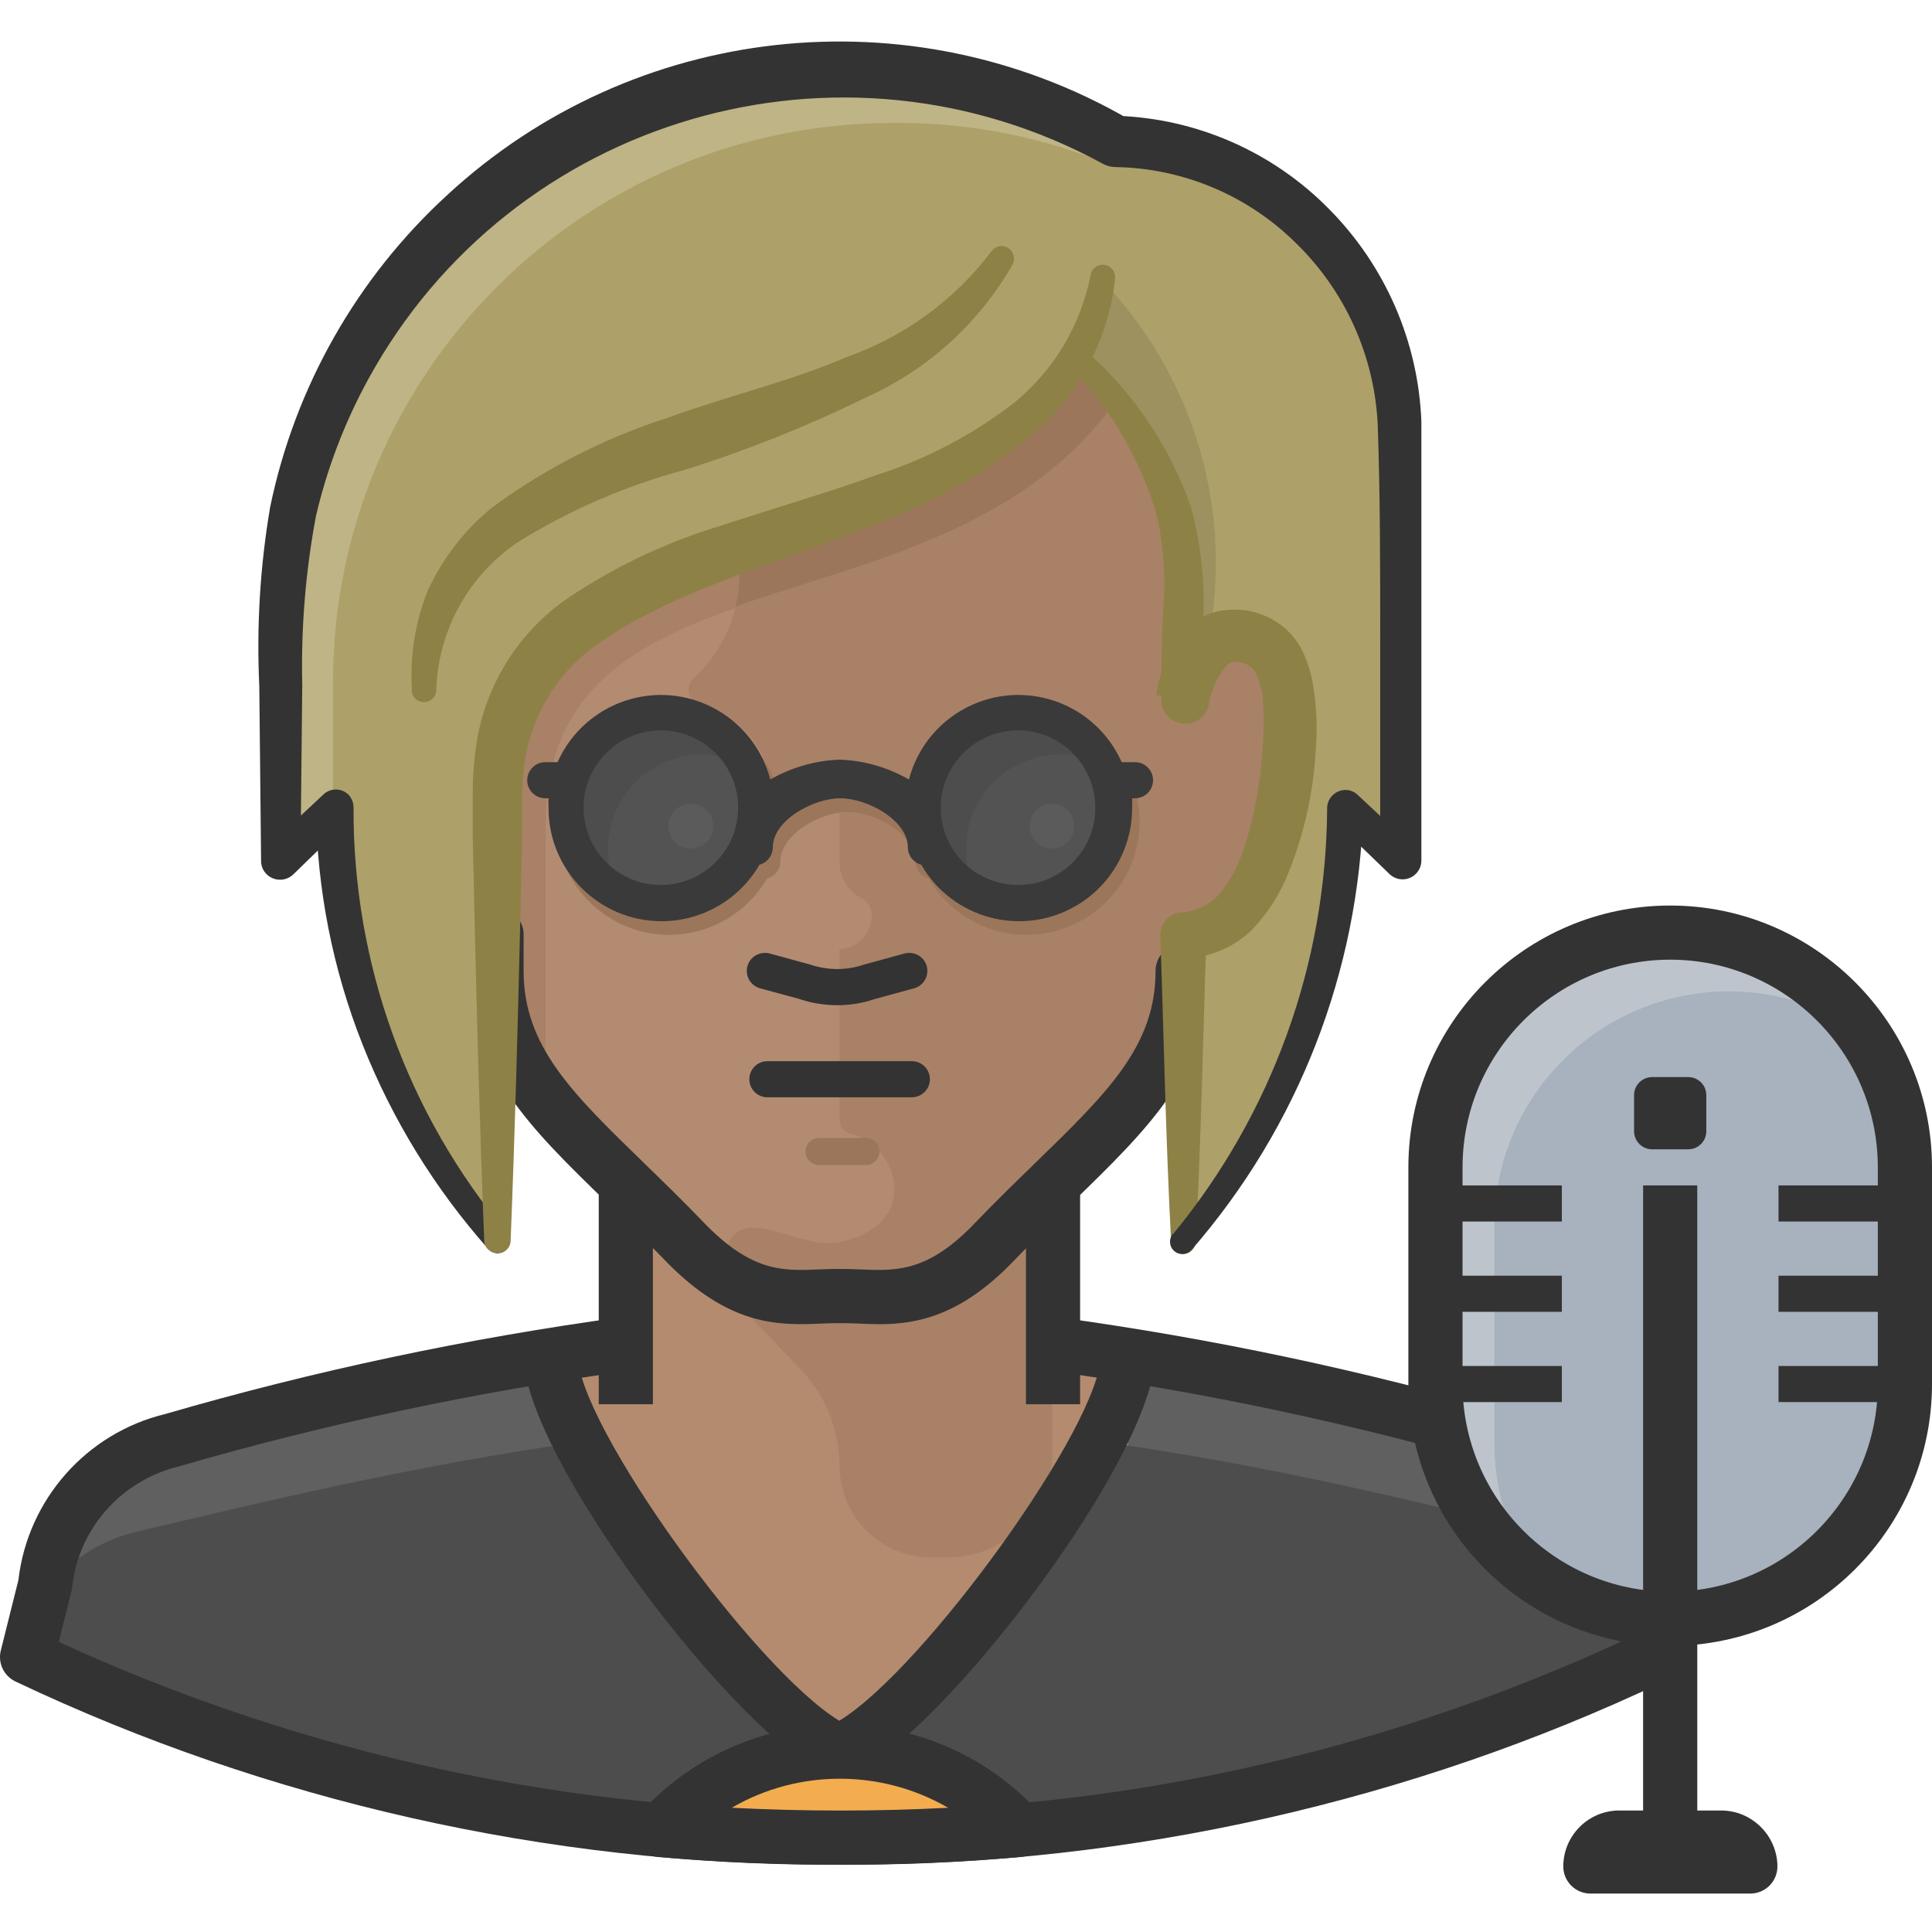 <svg height="511pt" viewBox="0 -10 512 511" width="511pt" xmlns="http://www.w3.org/2000/svg"><path d="m295.523 26.688c-22.234-12.684-47.418-19.285-73.016-19.141-81.926 0-148.336 66.41-148.336 148.336v61.633l14.352-13.781c.648 42.398 16.512 83.156 44.695 114.84v-119.625c0-76.562 119.625-57.422 153.121-114.844 31.293 31.199 28.707 52.734 28.707 71.777h9.57c16.559 0 20.387 17.32 17.707 39.238-2.297 18.66-9.57 41.531-27.277 42.105v79.434c26.664-31.598 41.336-71.582 41.441-112.926l14.355 13.684v-112.641c.176-42.129-33.211-76.742-75.32-78.09zm0 0" fill="#ada069"/><path d="m433.047 409.488c-1.945-18.559-15.359-33.887-33.496-38.281-39.477-11.473-79.75-20.012-120.488-25.551v-52.25h-113.211v52.25c-40.703 5.547-80.945 14.09-120.391 25.551-18.137 4.395-31.551 19.723-33.496 38.281l-4.785 19.141c67.266 31.934 140.867 48.289 215.328 47.852 74.457.438 148.059-15.918 215.324-47.852zm0 0" fill="#b48b6f"/><path d="m433.047 409.488c-1.945-18.559-15.359-33.887-33.496-38.281-33.047-9.34-66.555-16.973-100.391-22.871 4.684 54.141-26.316 105.051-76.559 125.75-50.246-20.699-81.242-71.609-76.562-125.75-33.895 5.891-67.469 13.527-100.582 22.871-18.137 4.395-31.547 19.723-33.492 38.281l-4.785 19.141c67.266 31.934 140.867 48.289 215.324 47.852 74.461.438 148.062-15.918 215.328-47.852zm0 0" fill="#606060"/><path d="m433.812 412.457c-6.285-8.918-15.727-15.113-26.414-17.324-29.762-7.082-70.434-17.32-114.84-23.445 0 0-27.945 52.445-70.242 81.922-43.641-29.477-68.715-81.922-68.715-81.922-44.117 6.125-86.129 16.363-116.18 23.445-10.684 2.215-20.129 8.406-26.414 17.324l-3.828 16.172c67.266 31.938 140.867 48.293 215.328 47.852 74.461.441 148.059-15.914 215.324-47.852zm0 0" fill="#4d4d4d"/><path d="m165.852 293.406v10.812l46.031 47.852c6.805 6.996 10.613 16.367 10.621 26.125.105 13.188 10.742 23.863 23.926 24.02h4.785c15.277 0 27.66-12.383 27.66-27.656 0-.031 0-.062 0-.094v-81.059zm0 0" fill="#a98167"/><path d="m222.414 460.789c-.977 0-1.961-.195-2.875-.598-24.164-10.551-80.863-84.738-80.863-111.852h14.355c0 18.617 46.988 83.598 69.383 97.18 22.391-13.582 69.383-78.57 69.383-97.18h14.355c0 27.113-56.703 101.289-80.867 111.852-.914.402-1.895.598-2.871.598zm0 0" fill="#333"/><path d="m286.242 361.637h-14.352v-61.055h-98.863v61.055h-14.352v-68.23c0-3.965 3.215-7.18 7.176-7.18h113.215c3.961 0 7.176 3.215 7.176 7.18zm0 0" fill="#333"/><path d="m222.508 41.328c76.559 0 100.484 48.426 100.484 100.199v14.355c16.555 0 20.383 17.32 17.703 39.332-2.297 18.664-9.473 42.012-27.273 42.012v9.57c0 28.711-22.871 43.738-49.574 71.488-17.418 18.375-29.668 14.645-41.34 14.645-11.676 0-23.734 3.73-41.344-14.645-26.699-27.75-49.574-42.777-49.574-71.488 0-4.785 0-10.812 0-9.57-17.801-.477-24.977-23.348-27.273-42.012-2.68-22.012 1.148-39.332 17.703-39.332v-14.355c0-51.773 23.543-100.199 100.488-100.199zm0 0" fill="#b38b71"/><path d="m320.312 154.445c0-2.965 1.148-15.215 1.148-18.277 0-51.773-22.68-96.656-99.625-96.656-8.652-.012-17.293.66-25.84 2.008v100.008c-.008 10.516-4.414 20.543-12.152 27.66-1.758 1.605-1.879 4.328-.273 6.082.582.641 1.344 1.086 2.188 1.285 8.859 2.18 15.762 9.121 17.895 17.992.551 2.531 3.047 4.137 5.578 3.586.648-.141 1.258-.418 1.789-.812 1.625-1.434 3.559-2.484 5.648-3.059 2.512-.637 5.062.887 5.695 3.395.098.391.145.793.141 1.195v19.715c.199 3.855 2.469 7.297 5.934 8.996 5.551 3.062 1.629 13.398-5.934 13.398v45.363c.008 1.758 1.246 3.273 2.969 3.637 12.535 2.965 19.141 23.926-2.969 28.711-10.527 2.105-24.594-9.57-29.379 0 0 .574-6.316 14.164 29.379 14.164 15.508 2.043 30.953-4.207 40.672-16.461 26.703-27.754 46.992-44.695 48.809-73.402 0-6.125.863-8.996.863-10.051 17.895-.574 24.883-21.055 27.18-39.621 2.68-21.914-3.16-38.855-19.715-38.855zm0 0" fill="#a98167"/><path d="m297.727 93.102c7.145 7.148 14.684 13.891 22.586 20.195-7.945-39.812-35.219-71.969-97.805-71.969-76.562 0-100.488 48.426-100.488 100.199v14.355c-16.555 0-20.383 17.32-17.703 39.332 2.297 18.664 9.57 41.535 27.273 42.012 0-1.242 0 4.785 0 9.57.137 12.488 4.754 24.512 13.016 33.879v-72.73c0-76.562 108.621-46.609 153.121-114.844zm0 0" fill="#a98167"/><path d="m317.441 102.098c-10.719-34.547-38.281-60.77-94.938-60.77-8.883-.047-17.754.688-26.508 2.203v97.996c-.008 2.934-.363 5.855-1.051 8.707 34.547-12.152 78.281-20 102.781-57.418 6.918 6.809 14.238 13.199 21.914 19.141-.574-2.871-1.34-6.414-2.199-9.859zm0 0" fill="#9c765a"/><path d="m241.645 280.293h-38.277c-2.645 0-4.785-2.141-4.785-4.785 0-2.645 2.141-4.785 4.785-4.785h38.277c2.648 0 4.785 2.141 4.785 4.785 0 2.645-2.141 4.785-4.785 4.785zm0 0" fill="#333"/><path d="m229.492 298.238h-12.441c-1.98 0-3.586-1.609-3.586-3.59 0-1.98 1.605-3.59 3.586-3.59h12.441c1.98 0 3.59 1.609 3.59 3.59 0 1.98-1.609 3.59-3.59 3.59zm0 0" fill="#9c765a"/><path d="m221.902 255.891c-3.441 0-6.918-.562-10.234-1.699l-10.227-2.777c-2.551-.691-4.059-3.328-3.359-5.879.691-2.543 3.348-4.02 5.871-3.355l10.523 2.871c4.844 1.652 9.855 1.652 14.422.094l10.824-2.965c2.539-.652 5.176.812 5.871 3.355.699 2.551-.805 5.188-3.359 5.879l-10.527 2.871c-3.098 1.062-6.43 1.605-9.805 1.605zm0 0" fill="#333"/><path d="m233 340.426c-2.008 0-3.934-.094-5.789-.18-3.176-.129-6.238-.141-9.406.012-10.914.457-24.469 1.102-41.824-17.012-5.277-5.484-10.422-10.477-15.262-15.176-20.285-19.711-36.305-35.281-36.305-61.27v-3.516c-14.238-4.348-24-21.051-27.223-47.191-2.262-18.594.109-31.98 7.043-39.812 2.855-3.219 6.449-5.453 10.609-6.629v-8.125c0-40.102 13.984-107.379 107.66-107.379 93.676 0 107.664 67.277 107.664 107.379v14.355c0 3.965-3.215 7.18-7.176 7.18-3.965 0-7.18-3.219-7.18-7.18v-14.355c0-42.434-16.188-93.023-93.309-93.023s-93.305 50.59-93.305 93.023v14.355c0 3.965-3.215 7.18-7.18 7.18-4.137 0-6 1.559-7.035 2.738-3.922 4.426-5.211 14.832-3.543 28.551.988 8.031 5.25 33.809 19.121 35.605 4.137-.578 8.199 2.785 8.203 7.109v9.73c0 19.926 12.719 32.273 31.961 50.973 4.941 4.805 10.199 9.918 15.609 15.535 12.855 13.41 21.16 13.016 30.82 12.605 3.605-.168 7.086-.168 10.703 0 9.691.41 18.094.82 30.777-12.562 5.449-5.664 10.699-10.766 15.645-15.57 19.242-18.699 31.961-31.055 31.961-50.98 0-3.961 3.215-7.176 7.18-7.176 3.961 0 7.176 3.215 7.176 7.176 0 25.992-16.027 41.562-36.316 61.281-4.832 4.691-9.973 9.684-15.262 15.188-14.266 15.047-26.117 17.16-36.02 17.16zm0 0" fill="#333"/><path d="m271.793 177.32c-13.543.09-25.328 9.281-28.711 22.395-11.484-6.125-25.266-6.125-36.75 0-4.18-16.008-20.547-25.594-36.551-21.414-16.008 4.184-25.594 20.547-21.414 36.555 4.184 16.004 20.547 25.59 36.555 21.41 7.734-2.02 14.34-7.051 18.348-13.965 2.066-.523 3.52-2.371 3.543-4.5 0-7.273 10.715-13.109 17.895-13.109 7.176 0 17.895 5.836 17.895 13.109.023 2.129 1.477 3.977 3.539 4.5 8.301 14.309 26.629 19.184 40.941 10.887 14.309-8.297 19.184-26.625 10.887-40.938-5.371-9.266-15.277-14.957-25.988-14.93zm0 0" fill="#9c765a"/><path d="m200.398 203.637c0 13.902-11.27 25.172-25.168 25.172-13.902 0-25.172-11.27-25.172-25.172 0-13.902 11.27-25.168 25.172-25.168 13.898 0 25.168 11.266 25.168 25.168zm0 0" fill="#4d4d4d"/><path d="m295.047 203.637c0 13.902-11.27 25.172-25.168 25.172-13.902 0-25.172-11.27-25.172-25.172 0-13.902 11.27-25.168 25.172-25.168 13.898 0 25.168 11.266 25.168 25.168zm0 0" fill="#4d4d4d"/><path d="m161.066 214.738c.035 3.93.984 7.797 2.773 11.293 12.305 6.355 27.43 1.527 33.785-10.777 3.723-7.215 3.723-15.789 0-23.004-12.312-6.344-27.434-1.508-33.773 10.805-1.863 3.609-2.816 7.621-2.785 11.684zm0 0" fill="#535353"/><path d="m256 214.738c.035 3.93.984 7.797 2.777 11.293 3.488 1.816 7.359 2.766 11.293 2.777 13.848.055 25.121-11.121 25.176-24.969.02-4.031-.938-8.008-2.781-11.59-12.254-6.344-27.324-1.555-33.668 10.691-1.887 3.645-2.848 7.695-2.797 11.797zm0 0" fill="#535353"/><path d="m300.5 191.484h-3.25c-6.711-15.125-24.406-21.945-39.531-15.234-8.34 3.699-14.539 10.996-16.84 19.828-5.602-3.234-11.91-5.039-18.375-5.266-6.461.238-12.766 2.043-18.375 5.266-4.172-16.012-20.527-25.605-36.539-21.434-8.828 2.301-16.129 8.5-19.828 16.84h-3.254c-2.641 0-4.785 2.141-4.785 4.785 0 2.641 2.145 4.785 4.785 4.785h.863c-.047.859-.047 1.723 0 2.582-.02 16.543 13.375 29.973 29.918 29.992 10.711.012 20.609-5.691 25.969-14.965 2.082-.562 3.531-2.441 3.543-4.594 0-7.18 10.719-13.016 17.895-13.016 7.18 0 17.895 5.836 17.895 13.016.012 2.152 1.465 4.031 3.543 4.594 8.277 14.324 26.598 19.223 40.922 10.945 9.273-5.359 14.98-15.262 14.965-25.969.051-.863.051-1.727 0-2.586h.766c2.645 0 4.785-2.141 4.785-4.785.004-2.641-2.133-4.789-4.777-4.793-.094-.004-.191 0-.293.008zm-125.27 32.539c-11.312.051-20.523-9.074-20.574-20.387-.055-11.309 9.074-20.523 20.383-20.574 11.312-.051 20.523 9.074 20.574 20.383v.191c-.051 11.238-9.148 20.332-20.383 20.387zm94.648 0c-11.312.051-20.523-9.074-20.578-20.387-.051-11.309 9.074-20.523 20.387-20.574 11.309-.051 20.523 9.074 20.574 20.383v.191c0 11.258-9.125 20.387-20.383 20.387zm0 0" fill="#3a3a3a"/><path d="m189.012 208.422c0 3.277-2.656 5.934-5.934 5.934s-5.934-2.656-5.934-5.934 2.656-5.934 5.934-5.934 5.934 2.656 5.934 5.934zm0 0" fill="#5b5b5b"/><path d="m284.711 208.422c0 3.277-2.656 5.934-5.934 5.934s-5.934-2.656-5.934-5.934 2.656-5.934 5.934-5.934 5.934 2.656 5.934 5.934zm0 0" fill="#5b5b5b"/><path d="m225.359 483.668c-1.93 0-3.867 0-5.789 0-74.051 0-148.512-16.77-215.469-48.555-3.09-1.465-4.719-4.906-3.887-8.223l4.668-18.672c2.449-21.289 18.02-38.938 38.883-43.98 39.297-11.43 80.152-20.105 121.113-25.691l1.945 14.223c-40.273 5.496-80.43 14.02-119.359 25.328-15.469 3.754-26.738 16.633-28.359 32.137-.039.34-.094.664-.18.992l-3.348 13.402c64.504 29.652 135.684 45.254 206.887 44.672 71.191.832 142.469-15.008 206.965-44.672l-3.344-13.402c-.086-.328-.141-.656-.18-.992-1.625-15.504-12.895-28.383-28.047-32.055-39.27-11.402-79.457-19.926-119.766-25.41l1.945-14.227c41 5.582 81.879 14.254 121.512 25.777 20.562 4.961 36.121 22.605 38.582 43.895l4.664 18.676c.832 3.316-.797 6.758-3.891 8.223-66.941 31.789-141.418 48.555-215.547 48.555zm0 0" fill="#333"/><path d="m174.941 474.469c15.695 1.34 31.488 2.012 47.852 2.012 16.367 0 31.484-.672 47.086-2.012-23.863-26.055-64.309-27.891-90.438-4.113-1.438 1.34-2.777 2.68-4.117 4.113zm0 0" fill="#f3ad4f"/><path d="m222.789 483.656c-16.52 0-32.371-.66-48.457-2.035-3.832-.328-6.727-3.617-6.566-7.461.109-2.512 1.508-4.68 3.539-5.879 1.055-1.09 2.121-2.129 3.242-3.176 29.047-26.43 74.16-24.383 100.621 4.512 1.852 2.02 2.395 4.91 1.395 7.461-.992 2.551-3.348 4.309-6.066 4.543-16.219 1.391-31.375 2.035-47.707 2.035zm-28.859-15.082c18.973.973 38.496 1 57.32 0-17.539-10.188-39.574-10.336-57.32 0zm0 0" fill="#333"/><path d="m295.523 26.688c-22.234-12.684-47.418-19.285-73.016-19.141-81.926 0-148.336 66.41-148.336 148.336v61.633l14.352-13.781c.09 42.211 15.375 82.98 43.066 114.84v-119.625c0-76.562 119.625-57.422 153.121-114.844 31.297 31.297 30.336 52.926 30.336 71.969h9.57c16.559 0 20.387 17.32 17.707 39.238-2.297 18.66-11.102 41.914-28.902 41.914v81.348c27.172-32.168 42.387-72.738 43.066-114.84l14.355 13.684v-112.641c.176-42.129-33.211-76.742-75.32-78.09zm0 0" fill="#beb485"/><path d="m296.195 26.688c-3.539 2.871-5.934 4.977-5.934 4.977-17.137-6.531-35.348-9.777-53.688-9.57-81.848 0-148.23 66.293-148.336 148.145v33.879c.086 42.211 15.375 82.977 43.066 114.84v-120.008c0-76.562 119.625-57.422 153.121-114.844 31.293 31.297 30.336 52.926 30.336 71.969h9.57c16.555 0 20.383 17.32 17.703 39.238-2.008 18.66-10.812 41.914-28.613 41.914v81.348c27.172-32.168 42.387-72.738 43.066-114.84l14.355 13.684v-112.641c.137-41.855-32.828-76.344-74.648-78.09zm0 0" fill="#ada069"/><path d="m291.984 63.723c-1.137 7.188-3.605 14.098-7.273 20.383 31.297 31.297 30.336 52.926 30.336 71.969h5.742c5.5-33.605-5.176-67.832-28.805-92.352zm0 0" fill="#9c915f"/><path d="m287.008 81.809c13.16 11.336 23.07 25.969 28.711 42.398 2.238 8.492 3.332 17.246 3.254 26.027v24.789l-12.539-1.246c.801-6.398 3.465-12.422 7.656-17.32 3.098-3.281 7.363-5.207 11.867-5.359 3.863-.258 7.719.605 11.102 2.488 3.543 1.914 6.387 4.895 8.137 8.516 1.453 3.02 2.422 6.25 2.871 9.57.898 5.633 1.094 11.355.574 17.035-.625 11.008-3.051 21.836-7.18 32.059-2.191 5.578-5.441 10.68-9.566 15.027-4.836 4.766-11.305 7.504-18.09 7.656l5.934-6.125c-.957 27.18-1.434 54.262-2.871 81.344-.102 1.812-1.633 3.215-3.445 3.16-1.664-.141-2.973-1.488-3.062-3.16-1.434-27.082-1.914-54.164-2.871-81.344-.066-3.102 2.273-5.73 5.359-6.031h.574c3.656-.34 7.059-2.008 9.57-4.688 2.742-3.25 4.852-6.98 6.219-11.008 3.078-9.02 4.883-18.426 5.359-27.941.438-4.555.438-9.137 0-13.688-.668-4.305-2.008-7.273-3.539-8.039-1.07-.648-2.289-1.012-3.539-1.051-.945-.039-1.859.348-2.488 1.051-2.488 2.984-4.109 6.594-4.691 10.434-.758 3.402-4.133 5.547-7.539 4.789-.008-.004-.016-.004-.02-.004-2.98-.609-5.086-3.277-4.977-6.316 0-8.328 0-16.559.574-24.883.531-7.789-.016-15.617-1.629-23.254-4.32-15.281-12.453-29.211-23.637-40.484-1.227-1.32-1.227-3.367 0-4.688 1.223-.797 2.828-.68 3.922.285zm0 0" fill="#8e8146"/><path d="m310.934 316.469c26.152-31.77 40.551-71.586 40.77-112.734-.004-2.66 2.125-4.828 4.785-4.883 1.25-.027 2.461.457 3.348 1.34l14.449 13.492-8.516 3.637v-58.09c0-19.141 0-39.043-.672-57.418-.914-18.109-8.641-35.199-21.625-47.852-12.746-12.656-29.895-19.891-47.852-20.191-1.098-.004-2.18-.266-3.16-.766-69.535-38.078-156.777-12.574-194.855 56.965-6.242 11.398-10.906 23.594-13.867 36.246-2.777 14.793-3.996 29.836-3.637 44.883l-.477 46.414-8.613-3.73 14.547-13.59c1.832-1.902 4.863-1.957 6.766-.125.043.039.082.082.125.125.809.93 1.25 2.117 1.242 3.348-.188 41.203 14.223 81.145 40.676 112.734 1.16 1.375.988 3.434-.383 4.598-1.375 1.16-3.434.988-4.598-.387-14.168-15.977-25.441-34.309-33.301-54.164-7.902-19.934-12.086-41.148-12.348-62.59l8.23 3.637-14.164 13.781c-1.977 1.98-5.191 1.984-7.172.004 0 0-.004 0-.004-.004-.918-.914-1.434-2.152-1.438-3.445l-.477-46.414c-.75-15.848.215-31.73 2.871-47.371 6.57-31.848 23.012-60.816 46.988-82.781 49.27-45.504 122.418-53.648 180.492-20.098l-3.254-.859c21.312.684 41.539 9.562 56.465 24.785 14.863 15.02 23.57 35.062 24.402 56.176v58.379 58.09c-.027 2.75-2.277 4.953-5.027 4.926-1.266-.012-2.48-.508-3.395-1.383l-14.258-13.781 7.273-3.637c-1.117 43.078-17.188 84.426-45.457 116.945-1.164 1.375-3.223 1.547-4.594.383-1.375-1.16-1.547-3.219-.387-4.594zm0 0" fill="#333"/><path d="m109.195 172.629c-.637-9.102.801-18.234 4.211-26.699 3.898-8.449 9.656-15.91 16.844-21.82 14.191-10.473 30-18.555 46.797-23.926 16.078-5.836 32.25-9.57 47.375-16.078 15.219-5.367 28.527-15.082 38.277-27.941.992-1.5 3.012-1.914 4.512-.922.027.02.055.039.082.059 1.324.918 1.805 2.645 1.148 4.113-8.887 15.648-22.531 28.051-38.949 35.41-15.441 7.582-31.438 13.98-47.852 19.141-15.625 4.184-30.551 10.633-44.309 19.141-13.129 8.824-21.215 23.426-21.723 39.238 0 1.797-1.457 3.254-3.254 3.254s-3.254-1.457-3.254-3.254zm0 0" fill="#8e8146"/><path d="m128.336 318.574c-1.148-28.711-1.914-57.422-2.582-86.133l-.48-21.625v-10.816c-.02-3.938.234-7.871.766-11.77 2.039-16.387 11.035-31.102 24.691-40.387 12.523-8.379 26.234-14.832 40.672-19.141 13.875-4.594 27.562-8.516 40.863-13.301 13.18-4.203 25.52-10.68 36.461-19.141 10.52-8.57 17.699-20.559 20.289-33.879.285-1.773 1.953-2.98 3.73-2.699.031.008.066.012.098.02 1.66.332 2.809 1.852 2.68 3.539-1.633 15.391-8.891 29.637-20.383 40.004-11.352 9.84-24.297 17.672-38.281 23.16-26.891 11.484-55.699 18.184-77.52 33.113-10.625 7.051-17.891 18.156-20.098 30.719-.531 3.164-.816 6.363-.859 9.57v10.816l-.477 21.625c-.672 28.711-1.438 57.422-2.586 86.133-.051 1.797-1.551 3.211-3.348 3.156-1.816.168-3.434-1.152-3.637-2.965zm0 0" fill="#8e8146"/><path d="m463.859 491.312h-42.391c-3.965 0-7.18-3.215-7.18-7.18 0-8.176 6.656-14.832 14.832-14.832h26.992c8.141 0 14.832 6.617 14.926 14.758.016 1.914-.73 3.758-2.074 5.121-1.348 1.363-3.188 2.133-5.105 2.133zm0 0" fill="#333"/><path d="m442.617 236.652c34.355 0 62.207 27.852 62.207 62.207v57.422c0 34.355-27.852 62.203-62.207 62.203-34.355 0-62.207-27.848-62.207-62.203v-57.422c0-34.355 27.852-62.207 62.207-62.207zm0 0" fill="#a7b2be"/><path d="m396.012 371.879v-57.422c-.016-34.355 27.824-62.215 62.18-62.23 12.699-.004 25.102 3.879 35.531 11.129-19.59-28.227-58.348-35.227-86.574-15.637-16.758 11.629-26.75 30.742-26.738 51.141v57.422c.023 20.371 9.992 39.449 26.703 51.102-7.234-10.426-11.109-22.812-11.102-35.504zm0 0" fill="#bdc4cc"/><g fill="#333"><path d="m442.617 425.668c-38.262 0-69.383-31.121-69.383-69.383v-57.422c0-38.262 31.121-69.387 69.383-69.387 38.262 0 69.383 31.125 69.383 69.387v57.422c0 38.262-31.121 69.383-69.383 69.383zm0-181.844c-30.348 0-55.027 24.691-55.027 55.039v57.422c0 30.344 24.68 55.027 55.027 55.027 30.344 0 55.027-24.684 55.027-55.027v-57.422c0-30.348-24.684-55.039-55.027-55.039zm0 0"/><path d="m380.41 303.648h33.496v9.57h-33.496zm0 0"/><path d="m447.402 294.078h-9.57c-2.645 0-4.785-2.141-4.785-4.785v-9.57c0-2.645 2.141-4.785 4.785-4.785h9.57c2.645 0 4.785 2.141 4.785 4.785v9.57c0 2.645-2.141 4.785-4.785 4.785zm0 0"/><path d="m380.41 327.574h33.496v9.57h-33.496zm0 0"/><path d="m380.41 351.5h33.496v9.57h-33.496zm0 0"/><path d="m471.328 303.648h33.496v9.57h-33.496zm0 0"/><path d="m471.328 327.574h33.496v9.57h-33.496zm0 0"/><path d="m471.328 351.5h33.496v9.57h-33.496zm0 0"/><path d="m435.441 303.648h14.355v177.047h-14.355zm0 0"/></g></svg>
